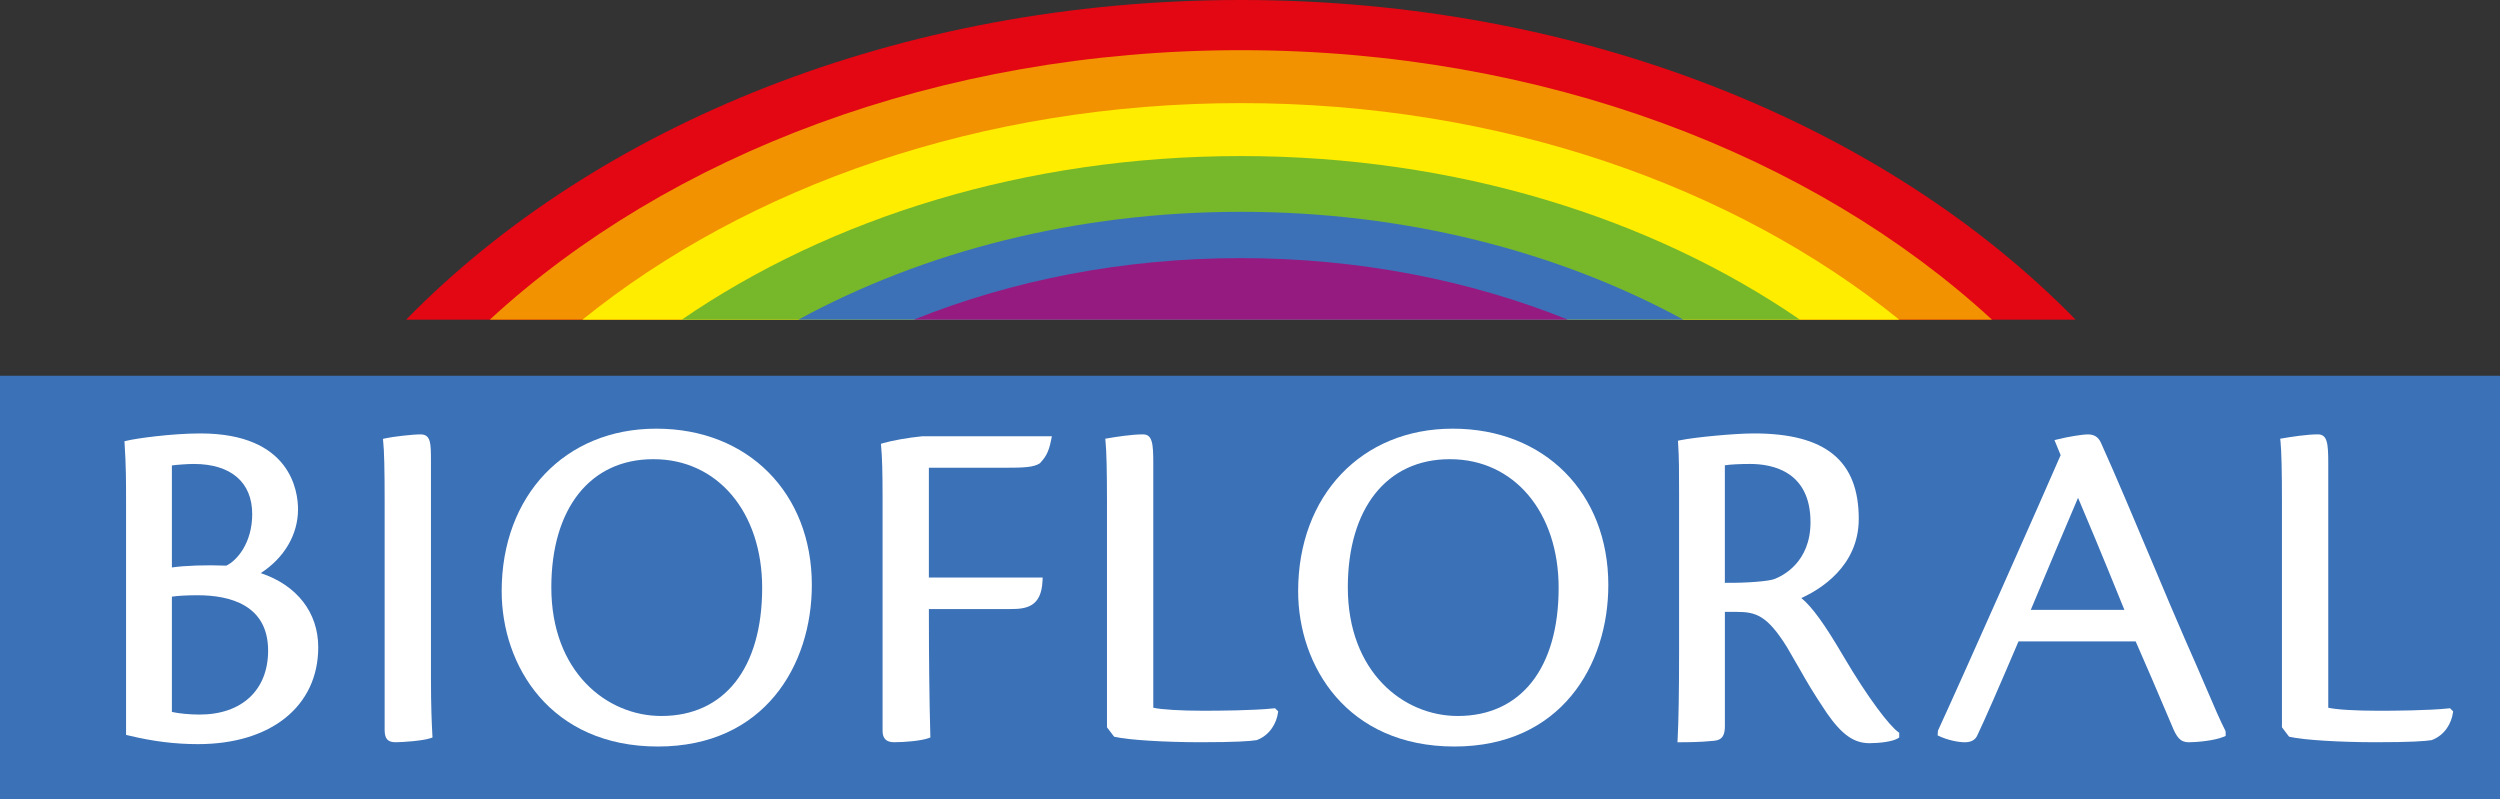 <?xml version="1.0" encoding="utf-8"?>
<!-- Generator: Adobe Illustrator 16.0.0, SVG Export Plug-In . SVG Version: 6.00 Build 0)  -->
<!DOCTYPE svg PUBLIC "-//W3C//DTD SVG 1.1//EN" "http://www.w3.org/Graphics/SVG/1.1/DTD/svg11.dtd">
<svg version="1.1" id="Calque_1" xmlns="http://www.w3.org/2000/svg" xmlns:xlink="http://www.w3.org/1999/xlink" x="0px" y="0px"
	 width="155px" height="49.564px" viewBox="0 0 155 49.564" enable-background="new 0 0 155 49.564" xml:space="preserve">
<rect x="0" y="0" width="155" height="49.564" fill="#333333" stroke="none"/>
<g>
	<g>
		<defs>
			<rect id="SVGID_1_" x="0" y="0" width="155" height="49.564"/>
		</defs>
		<clipPath id="SVGID_2_">
			<use xlink:href="#SVGID_1_"  overflow="visible"/>
		</clipPath>
		<path clip-path="url(#SVGID_2_)" fill="#E30613" d="M128.69,19.82C116.931,7.791,98.126,0,76.935,0
			C55.743,0,36.938,7.791,25.178,19.82H128.69z"/>
		<path clip-path="url(#SVGID_2_)" fill="#F39200" d="M123.503,19.82C112.419,9.613,95.673,3.111,76.934,3.111
			c-18.738,0-35.484,6.502-46.568,16.709H123.503z"/>
		<path clip-path="url(#SVGID_2_)" fill="#FFED00" d="M117.755,19.82C107.523,11.554,93.02,6.393,76.935,6.393
			c-16.086,0-30.589,5.161-40.821,13.427H117.755z"/>
		<path clip-path="url(#SVGID_2_)" fill="#76B82A" d="M111.599,19.82c-9.182-6.305-21.334-10.144-34.664-10.144
			c-13.331,0-25.484,3.839-34.666,10.144H111.599z"/>
		<path clip-path="url(#SVGID_2_)" fill="#3D71B7" d="M104.375,19.82c-7.738-4.211-17.209-6.688-27.44-6.688
			c-10.232,0-19.704,2.478-27.441,6.688H104.375z"/>
		<path clip-path="url(#SVGID_2_)" fill="#951B81" d="M97.213,19.82c-6.056-2.437-12.955-3.817-20.278-3.817
			c-7.324,0-14.224,1.381-20.28,3.817H97.213z"/>
	</g>
	<rect x="0" y="23.297" fill="#3B71B7" width="154.999" height="26.266"/>
	<g>
		<defs>
			<rect id="SVGID_3_" x="0" y="0" width="155" height="49.564"/>
		</defs>
		<clipPath id="SVGID_4_">
			<use xlink:href="#SVGID_3_"  overflow="visible"/>
		</clipPath>
		<path clip-path="url(#SVGID_4_)" fill="#FFFFFF" d="M16.165,35.532c1.457-0.938,2.313-2.389,2.313-3.953
			c0-1.104-0.437-4.706-6.048-4.706c-1.807,0-4.013,0.314-4.556,0.448L7.716,27.36l0.01,0.161c0.09,1.409,0.09,2.267,0.09,3.821
			v14.221l0.149,0.036c1.513,0.366,2.884,0.537,4.315,0.537c4.526,0,7.451-2.357,7.451-6.004
			C19.732,37.974,18.408,36.281,16.165,35.532 M14.033,35.07c-1.252-0.051-2.581-0.005-3.376,0.113v-6.327
			c0.389-0.049,0.991-0.091,1.355-0.091c2.304,0,3.625,1.133,3.625,3.108C15.637,33.666,14.693,34.753,14.033,35.07 M12.371,44.303
			c-0.606,0-1.281-0.066-1.714-0.163v-7.148c0.379-0.056,0.946-0.087,1.595-0.087c1.994,0,4.371,0.596,4.371,3.434
			C16.623,42.784,14.994,44.303,12.371,44.303"/>
		<path clip-path="url(#SVGID_4_)" fill="#FFFFFF" d="M26.719,41.99v-13.36c0-1.131,0-1.698-0.645-1.698
			c-0.514,0-1.747,0.146-2.164,0.241l-0.17,0.039l0.019,0.172c0.06,0.53,0.089,1.738,0.089,3.694v14.186
			c0,0.536,0.195,0.755,0.674,0.755c0.421,0,1.659-0.084,2.152-0.246l0.141-0.047L26.8,45.43
			C26.77,44.841,26.719,43.858,26.719,41.99"/>
		<path clip-path="url(#SVGID_4_)" fill="#FFFFFF" d="M40.704,26.578h-0.03c-5.635,0-9.57,4.143-9.57,10.074
			c0,4.639,3.032,9.632,9.689,9.632c6.591,0,9.541-5.03,9.541-10.016C50.333,30.563,46.374,26.578,40.704,26.578 M41.002,44.391
			c-3.39,0-6.82-2.739-6.82-7.976c0-4.901,2.419-7.945,6.313-7.945h0.029c3.963,0,6.73,3.279,6.73,7.976
			C47.254,41.421,44.917,44.391,41.002,44.391"/>
		<path clip-path="url(#SVGID_4_)" fill="#FFFFFF" d="M54.771,27.47l-0.154,0.045l0.014,0.158c0.062,0.67,0.089,1.638,0.089,3.139
			v14.511c0,0.461,0.236,0.695,0.704,0.695c0.69,0,1.671-0.087,2.126-0.247l0.134-0.048l-0.004-0.141
			c-0.061-2.247-0.088-4.666-0.089-7.822h5.088c0.952,0,1.889-0.136,1.957-1.749l0.009-0.202H57.59V29h4.729
			c1.164,0,1.754-0.026,2.136-0.266l0.04-0.034c0.297-0.325,0.519-0.617,0.675-1.421l0.045-0.23l-8.05,0.001
			C56.318,27.134,55.333,27.306,54.771,27.47"/>
		<path clip-path="url(#SVGID_4_)" fill="#FFFFFF" d="M78.958,43.92c-1.236,0.132-3.445,0.146-4.337,0.146
			c-1.437,0-2.618-0.073-3.117-0.188v-15.16c0-1.242-0.062-1.787-0.645-1.787c-0.708,0-1.742,0.167-2.154,0.239l-0.179,0.031
			l0.018,0.179c0.06,0.592,0.089,1.819,0.089,3.756v13.956l0.44,0.58l0.07,0.017c0.837,0.19,3.065,0.329,5.298,0.329
			c2.183,0,3.072-0.065,3.473-0.13c0.838-0.311,1.231-1.076,1.319-1.688l0.014-0.097l-0.196-0.192L78.958,43.92z"/>
		<path clip-path="url(#SVGID_4_)" fill="#FFFFFF" d="M90.085,26.578h-0.029c-5.635,0-9.571,4.143-9.571,10.074
			c0,4.639,3.032,9.632,9.69,9.632c6.59,0,9.541-5.03,9.541-10.016C99.716,30.563,95.755,26.578,90.085,26.578 M90.384,44.391
			c-3.389,0-6.819-2.739-6.819-7.976c0-4.901,2.418-7.945,6.312-7.945h0.029c3.963,0,6.73,3.279,6.73,7.976
			C96.636,41.421,94.298,44.391,90.384,44.391"/>
		<path clip-path="url(#SVGID_4_)" fill="#FFFFFF" d="M114.29,40.683c-1.155-1.971-1.941-3.063-2.609-3.604
			c1.145-0.518,3.562-1.959,3.562-4.91c0-3.613-2.063-5.296-6.496-5.296c-1.243,0-3.693,0.242-4.547,0.417l-0.167,0.034l0.011,0.168
			c0.059,0.938,0.059,1.655,0.059,3.084v9.852c0,2.444-0.029,4.207-0.089,5.387l-0.011,0.204h0.207c0.329,0,1.204,0,2.045-0.089
			c0.571-0.044,0.688-0.403,0.688-0.931v-7.062h0.729c1.192,0,1.889,0.215,3.114,2.175c0.321,0.543,0.558,0.959,0.768,1.328
			c0.479,0.841,0.823,1.448,1.718,2.784c0.933,1.333,1.673,1.854,2.641,1.854c0.629,0,1.431-0.102,1.745-0.296l0.093-0.057v-0.293
			l-0.078-0.058C117.141,44.981,115.856,43.345,114.29,40.683 M106.942,28.849c0.344-0.054,0.909-0.084,1.565-0.084
			c1.398,0,3.744,0.469,3.744,3.61c0,2.495-1.73,3.336-2.258,3.533c-0.356,0.125-1.619,0.242-3.052,0.228V28.849z"/>
		<path clip-path="url(#SVGID_4_)" fill="#FFFFFF" d="M136.785,42.656c-0.357-0.833-0.779-1.815-1.287-2.955
			c-0.501-1.136-1.252-2.922-2.048-4.813c-1.093-2.596-2.332-5.538-3.146-7.332c-0.124-0.309-0.322-0.623-0.839-0.623
			c-0.39,0-1.281,0.154-1.868,0.3l-0.22,0.055l0.383,0.929c-1.023,2.362-5.963,13.514-7.608,17.086l-0.019,0.292l0.114,0.053
			c0.476,0.22,1.123,0.372,1.576,0.372c0.389,0,0.65-0.149,0.774-0.436c0.446-0.935,1.304-2.892,2.55-5.817h7.264
			c0.778,1.767,1.271,2.925,1.729,4.006l0.516,1.211c0.29,0.716,0.511,1.036,1.048,1.036c0.423,0,1.556-0.086,2.167-0.34l0.12-0.051
			v-0.246l-0.022-0.089C137.659,44.696,137.292,43.84,136.785,42.656 M126.21,37.092c0.957-2.283,1.792-4.276,2.629-6.228
			c0.457,1.065,1.418,3.357,2.874,6.949h-5.805L126.21,37.092z"/>
		<path clip-path="url(#SVGID_4_)" fill="#FFFFFF" d="M151.9,43.911l-0.094,0.01c-1.235,0.133-3.444,0.146-4.337,0.146
			c-1.436,0-2.618-0.072-3.117-0.188V28.718c0-1.242-0.062-1.787-0.645-1.787c-0.709,0-1.742,0.168-2.154,0.239l-0.18,0.031
			l0.019,0.179c0.06,0.586,0.089,1.814,0.089,3.756v13.956l0.44,0.58l0.069,0.017c0.838,0.19,3.066,0.329,5.3,0.329
			c2.182,0,3.07-0.065,3.471-0.13c0.839-0.311,1.232-1.076,1.32-1.688l0.014-0.097L151.9,43.911z"/>
	</g>
</g>
</svg>
